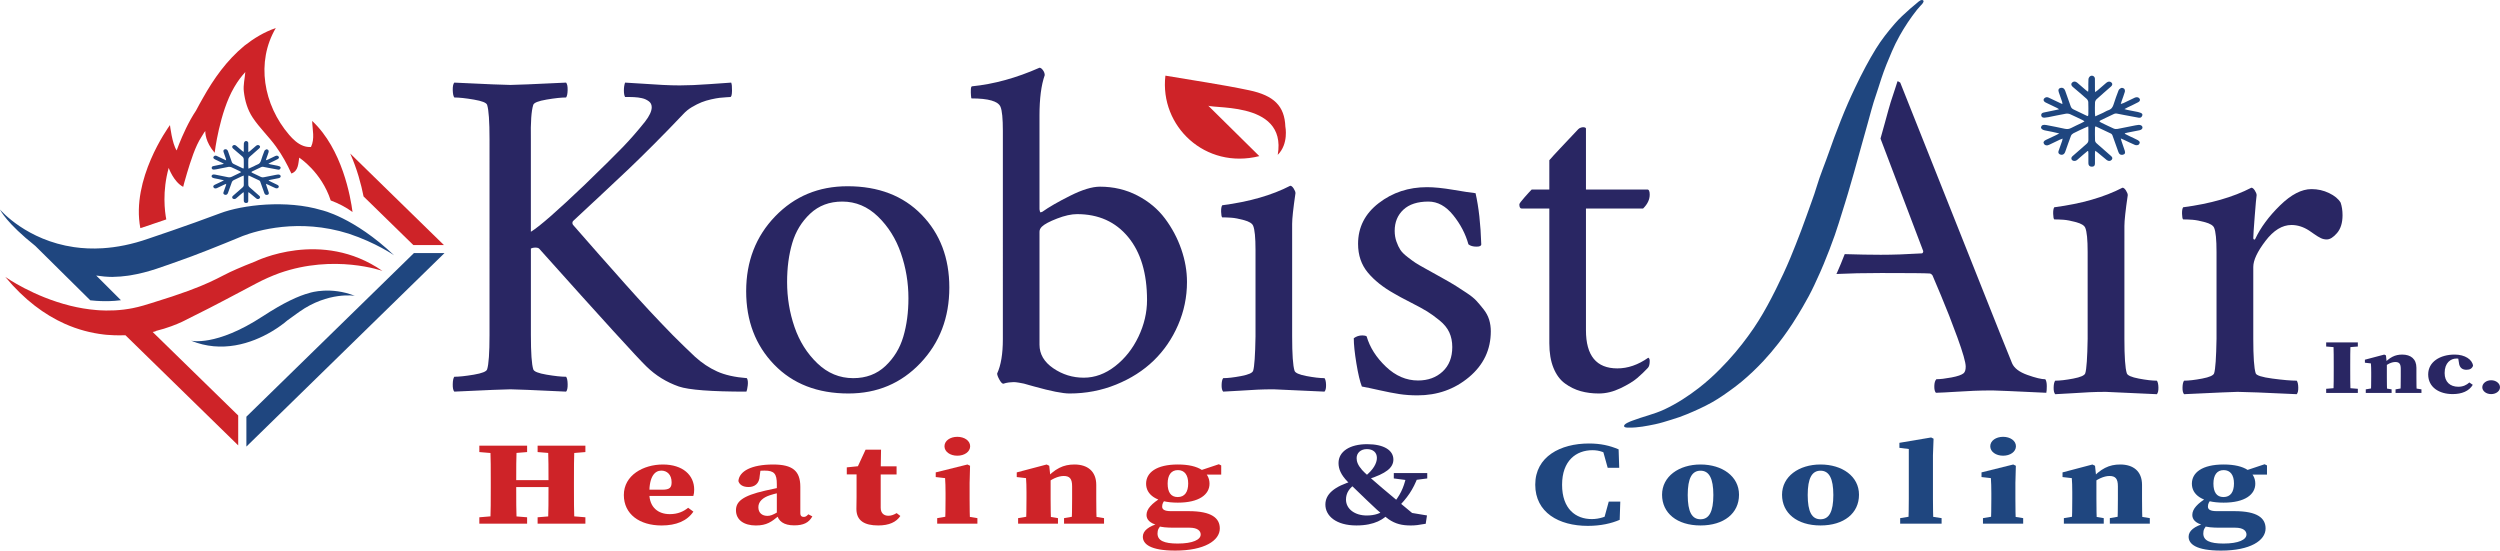 <!-- Generator: Adobe Illustrator 24.1.2, SVG Export Plug-In  -->
<svg version="1.1" xmlns="http://www.w3.org/2000/svg" xmlns:xlink="http://www.w3.org/1999/xlink" x="0px" y="0px"
	 width="305.487px" height="67.28px" viewBox="0 0 305.487 67.28"
	 style="overflow:visible;enable-background:new 0 0 305.487 67.28;" xml:space="preserve">
<style type="text/css">
	.st0{fill:#CE2328;}
	.st1{fill:#292663;}
	.st2{fill:#1F467F;}
</style>
<defs>
</defs>
<g>
	<path class="st0" d="M58.572,55.24v-0.779h5.838v0.779l-2.701,0.218h-0.544L58.572,55.24z M61.709,62.992l2.701,0.217v0.779h-5.838
		V63.21l2.594-0.217H61.709z M59.97,58.956c0-1.493,0-3.002-0.056-4.495h3.22c-0.056,1.465-0.056,2.973-0.056,4.495v0.446
		c0,1.585,0,3.093,0.056,4.586h-3.22c0.056-1.465,0.056-2.973,0.056-4.495V58.956z M61.524,58.671h7.055v0.845h-7.055V58.671z
		 M65.693,55.24v-0.779h5.839v0.779l-2.661,0.218h-0.517L65.693,55.24z M68.871,62.992l2.661,0.217v0.779h-5.839V63.21l2.661-0.217
		H68.871z M67.025,58.956c0-1.493,0-3.002-0.056-4.495h3.22c-0.056,1.465-0.056,2.973-0.056,4.495v0.537
		c0,1.494,0,3.002,0.056,4.495h-3.22c0.056-1.465,0.056-2.973,0.056-4.586V58.956z"/>
	<path class="st0" d="M84.826,59.822c0,0.313-0.029,0.54-0.103,0.781h-7.246v-0.766h3.471c0.889,0,1.119-0.26,1.119-0.907
		c0-0.952-0.582-1.423-1.254-1.423c-0.771,0-1.473,0.657-1.473,2.752c0,1.769,1.118,2.566,2.502,2.566
		c0.998,0,1.685-0.326,2.245-0.778l0.639,0.47c-0.76,1.134-2.092,1.693-3.884,1.693c-2.694,0-4.612-1.381-4.612-3.721
		c0-2.417,2.38-3.729,4.769-3.729C83.442,56.759,84.826,58.067,84.826,59.822"/>
	<path class="st0" d="M93.517,59.949c0.765-0.176,2.078-0.447,2.95-0.609v0.606c-0.873,0.172-1.872,0.385-2.415,0.58
		c-0.837,0.278-1.384,0.766-1.384,1.448c0,0.727,0.488,1.063,1.113,1.063c0.354,0,0.644-0.115,1.236-0.454l0.744-0.437l0.192,0.21
		l-0.777,0.661c-0.897,0.745-1.473,1.193-2.817,1.193c-1.431,0-2.427-0.661-2.427-1.854C89.934,61.322,90.663,60.596,93.517,59.949
		 M94.925,62.801V59.17c0-1.285-0.318-1.664-1.5-1.664c-0.452,0-0.927,0.043-1.733,0.208l1.275-0.564l-0.134,1.007
		c-0.046,0.965-0.645,1.354-1.358,1.354c-0.66,0-1.103-0.249-1.247-0.727c0.097-1.207,1.588-2.024,4.254-2.024
		c2.374,0,3.314,0.786,3.314,2.728v3.252c0,0.286,0.152,0.424,0.417,0.424c0.194,0,0.345-0.078,0.562-0.319l0.491,0.256
		c-0.445,0.792-1.105,1.095-2.229,1.095C95.779,64.196,95.086,63.679,94.925,62.801"/>
	<path class="st0" d="M108.56,63.023c0.341,0,0.644-0.11,1.005-0.323l0.453,0.35c-0.49,0.736-1.355,1.158-2.708,1.158
		c-1.678,0-2.661-0.585-2.661-2.015c0-0.505,0.019-0.894,0.019-1.459v-2.761h-1.195V57.11l2.189-0.222l-1.061,0.583l1.17-2.527
		h1.888l-0.042,2.611v4.478C107.616,62.714,108.011,63.023,108.56,63.023 M109.557,57.974h-3.402v-0.994h3.402V57.974z"/>
	<path class="st0" d="M115.485,63.988c0.037-0.653,0.056-2.146,0.056-3.045v-0.692c0-0.798-0.019-1.247-0.056-1.827l-1.144-0.131
		v-0.57l3.878-0.964l0.318,0.156l-0.056,2.104v1.925c0,0.899,0.019,2.393,0.056,3.045H115.485z M119.433,63.314v0.675h-4.913v-0.675
		l1.716-0.291h1.398L119.433,63.314z M115.41,54.531c0-0.677,0.698-1.154,1.569-1.154s1.569,0.478,1.569,1.154
		c0,0.673-0.698,1.154-1.569,1.154S115.41,55.204,115.41,54.531"/>
	<path class="st0" d="M125.375,63.988c0.037-0.652,0.056-2.146,0.056-3.045v-0.838c0-0.797-0.019-1.1-0.056-1.68l-1.134-0.131v-0.57
		l3.654-0.964l0.317,0.156l0.169,1.609v2.42c0,0.899,0.019,2.393,0.056,3.045H125.375z M129.279,63.314v0.675h-4.872v-0.675
		l1.716-0.29h1.412L129.279,63.314z M133.957,59.254v1.69c0,0.928,0.019,2.393,0.056,3.045h-3.062
		c0.037-0.652,0.056-2.117,0.056-3.045v-1.521c0-0.93-0.297-1.26-1.034-1.26c-0.659,0-1.551,0.384-2.286,1.063h-0.629V58.29h1.252
		l-0.703,0.407c1.298-1.468,2.351-1.938,3.68-1.938C132.89,56.759,133.957,57.58,133.957,59.254 M133.096,63.023l1.811,0.29v0.675
		h-4.886v-0.675l1.676-0.29H133.096z"/>
	<path class="st0" d="M146.719,65.313c0-0.423-0.359-0.832-1.363-0.832h-1.944c-0.809,0-1.504-0.056-1.981-0.222v-0.095
		c-0.944-0.233-1.332-0.694-1.332-1.24c0-0.759,0.68-1.425,1.832-2.134l0.488,0.238c-0.275,0.286-0.409,0.521-0.409,0.883
		c0,0.339,0.284,0.548,1.074,0.548h2.163c2.823,0,3.807,0.86,3.807,2.118c0,1.477-1.879,2.703-5.439,2.703
		c-3.067,0-3.966-0.809-3.966-1.696c0-0.71,0.667-1.278,2.07-1.661l0.267,0.129c-0.394,0.44-0.543,0.676-0.543,1.137
		c0,0.863,0.784,1.23,2.468,1.23C145.773,66.418,146.719,65.94,146.719,65.313 M143.927,56.759c2.637,0,3.87,0.971,3.87,2.347
		c0,1.307-1.244,2.315-3.875,2.315c-2.641,0-3.875-0.982-3.875-2.315C140.047,57.757,141.291,56.759,143.927,56.759 M142.68,59.089
		c0,1.027,0.373,1.648,1.227,1.648c0.869,0,1.284-0.632,1.284-1.664c0-1.019-0.439-1.629-1.259-1.629
		C143.108,57.444,142.68,58.062,142.68,59.089 M148.935,56.728l0.291,0.145v1.119h-2.654v-0.475L148.935,56.728z"/>
	<path class="st1" d="M164.473,61.042c0,1.173,1.107,1.949,2.533,1.949c0.967,0,1.724-0.261,2.243-0.718l0.515,0.404
		c-0.617,0.74-1.758,1.531-4.018,1.531c-2.488,0-3.791-1.174-3.791-2.549c0-1.233,0.988-2.214,3.514-2.933l0.29,0.337
		C164.845,59.61,164.473,60.286,164.473,61.042 M164.678,58.864c-0.832-0.848-1.117-1.566-1.117-2.282
		c0-1.418,1.384-2.306,3.493-2.306c2.055,0,3.21,0.748,3.21,1.877c0,1.021-0.928,1.712-3.016,2.388l-0.47-0.312
		c1.039-0.824,1.472-1.621,1.472-2.277c0-0.657-0.462-1.074-1.228-1.074c-0.744,0-1.249,0.465-1.249,1.101
		c0,0.418,0.148,0.857,0.66,1.444c0.388,0.424,0.837,0.815,2.465,2.209c1.703,1.456,2.507,2.081,4.103,3.422l-1.353-0.522
		l2.722,0.452l-0.154,1.017c-0.858,0.154-1.268,0.208-1.816,0.208c-1.083,0-1.871-0.185-2.717-0.761
		c-1.048-0.745-1.902-1.609-2.651-2.314C165.758,59.902,165.16,59.312,164.678,58.864 M171.83,58.249h1.439
		c-0.61,1.609-1.291,2.581-2.562,3.862l-0.632-0.363C171.08,60.554,171.503,59.685,171.83,58.249 M172.154,58.701l-1.839-0.238
		V57.81h4.087v0.653l-1.851,0.238H172.154z"/>
	<path class="st2" d="M197.199,62.605v0.746l-1.241,0.214l0.623-2.272h1.41l-0.074,2.228c-0.993,0.43-2.297,0.738-3.886,0.738
		c-3.567,0-6.432-1.646-6.432-5.033c0-3.434,3.083-5.033,6.56-5.033c1.401,0,2.528,0.246,3.627,0.717l0.074,2.249h-1.41
		l-0.637-2.293l1.242,0.224v0.801c-0.882-0.622-1.625-0.879-2.46-0.879c-1.979,0-3.716,1.261-3.716,4.225
		c0,2.953,1.668,4.193,3.627,4.193C195.426,63.429,196.331,63.13,197.199,62.605"/>
	<path class="st2" d="M203.095,60.455c0-2.23,2.052-3.696,4.702-3.696c2.64,0,4.702,1.436,4.702,3.696
		c0,2.261-1.835,3.753-4.702,3.753C204.906,64.208,203.095,62.684,203.095,60.455 M209.363,60.487c0-2.058-0.53-2.97-1.566-2.97
		c-1.047,0-1.566,0.912-1.566,2.97c0,2.069,0.52,2.965,1.566,2.965C208.833,63.451,209.363,62.555,209.363,60.487"/>
	<path class="st2" d="M217.756,60.455c0-2.23,2.052-3.696,4.702-3.696c2.64,0,4.702,1.436,4.702,3.696
		c0,2.261-1.835,3.753-4.702,3.753C219.568,64.208,217.756,62.684,217.756,60.455 M224.024,60.487c0-2.058-0.53-2.97-1.566-2.97
		c-1.047,0-1.566,0.912-1.566,2.97c0,2.069,0.52,2.965,1.566,2.965C223.494,63.451,224.024,62.555,224.024,60.487"/>
	<path class="st2" d="M235.972,53.457l0.299,0.148l-0.074,2.028v5.311c0,1.016,0.018,2.03,0.055,3.045h-3.061
		c0.037-1.015,0.055-2.03,0.055-3.045v-6.077l-1.149-0.145v-0.612L235.972,53.457z M237.253,63.314v0.675h-5.062v-0.675l1.771-0.29
		h1.399L237.253,63.314z"/>
	<path class="st2" d="M243.275,63.988c0.037-0.653,0.056-2.146,0.056-3.045v-0.692c0-0.798-0.019-1.247-0.056-1.827l-1.144-0.131
		v-0.57l3.878-0.964l0.318,0.156l-0.056,2.104v1.925c0,0.899,0.019,2.393,0.056,3.045H243.275z M247.221,63.314v0.675h-4.913v-0.675
		l1.716-0.291h1.399L247.221,63.314z M243.199,54.531c0-0.677,0.697-1.154,1.569-1.154c0.872,0,1.569,0.478,1.569,1.154
		c0,0.673-0.697,1.154-1.569,1.154C243.896,55.686,243.199,55.204,243.199,54.531"/>
	<path class="st2" d="M253.164,63.988c0.037-0.652,0.056-2.146,0.056-3.045v-0.838c0-0.797-0.019-1.1-0.056-1.68l-1.134-0.131v-0.57
		l3.654-0.964l0.318,0.156l0.169,1.609v2.42c0,0.899,0.019,2.393,0.056,3.045H253.164z M257.068,63.314v0.675h-4.873v-0.675
		l1.716-0.29h1.412L257.068,63.314z M261.745,59.254v1.69c0,0.928,0.019,2.393,0.056,3.045h-3.061
		c0.037-0.652,0.056-2.117,0.056-3.045v-1.521c0-0.93-0.298-1.26-1.034-1.26c-0.659,0-1.551,0.384-2.286,1.063h-0.629V58.29h1.252
		l-0.703,0.407c1.298-1.468,2.351-1.938,3.679-1.938C260.679,56.759,261.745,57.58,261.745,59.254 M260.885,63.023l1.811,0.29v0.675
		h-4.886v-0.675l1.676-0.29H260.885z"/>
	<path class="st2" d="M274.507,65.313c0-0.423-0.358-0.832-1.362-0.832h-1.944c-0.809,0-1.504-0.056-1.981-0.222v-0.095
		c-0.944-0.233-1.332-0.694-1.332-1.24c0-0.759,0.679-1.425,1.832-2.134l0.487,0.238c-0.275,0.286-0.409,0.521-0.409,0.883
		c0,0.339,0.284,0.548,1.074,0.548h2.164c2.822,0,3.807,0.86,3.807,2.118c0,1.477-1.879,2.703-5.439,2.703
		c-3.066,0-3.966-0.809-3.966-1.696c0-0.71,0.667-1.278,2.07-1.661l0.266,0.129c-0.393,0.44-0.542,0.676-0.542,1.137
		c0,0.863,0.784,1.23,2.468,1.23C273.562,66.418,274.507,65.94,274.507,65.313 M271.716,56.759c2.637,0,3.87,0.971,3.87,2.347
		c0,1.307-1.243,2.315-3.875,2.315c-2.641,0-3.875-0.982-3.875-2.315C267.836,57.757,269.08,56.759,271.716,56.759 M270.469,59.089
		c0,1.027,0.373,1.648,1.227,1.648c0.87,0,1.284-0.632,1.284-1.664c0-1.019-0.439-1.629-1.259-1.629
		C270.897,57.444,270.469,58.062,270.469,59.089 M276.724,56.728l0.291,0.145v1.119h-2.655v-0.475L276.724,56.728z"/>
	<path class="st0" d="M157.067,15.483l-0.003-0.003c-0.09-2.526-1.396-3.809-4.405-4.446c-3.391-0.718-6.834-1.203-10.252-1.791
		c-0.726,6.189,4.878,11.491,11.476,9.834l-6.378-6.298c-0.27,0.717,9.83-0.783,8.627,6.145
		C157.486,17.578,157.067,15.483,157.067,15.483"/>
	<path class="st1" d="M62.371,10.379c0.562,0,2.829-0.094,6.802-0.285c0.135,0.152,0.198,0.455,0.189,0.91
		c-0.01,0.454-0.072,0.757-0.189,0.908c-0.581,0-1.376,0.085-2.384,0.257c-1.008,0.17-1.551,0.387-1.628,0.652
		c-0.233,0.72-0.33,2.119-0.291,4.202v11.299c1.008-0.605,3.198-2.516,6.57-5.735c2.248-2.177,3.817-3.729,4.709-4.655
		c0.891-0.928,1.783-1.95,2.675-3.067c0.542-0.701,0.814-1.287,0.814-1.761c0-0.151-0.03-0.288-0.087-0.411
		c-0.059-0.123-0.146-0.227-0.262-0.312c-0.116-0.085-0.242-0.161-0.378-0.227c-0.136-0.066-0.29-0.118-0.465-0.157
		c-0.174-0.037-0.334-0.066-0.48-0.085c-0.145-0.018-0.315-0.032-0.508-0.043c-0.195-0.009-0.344-0.013-0.45-0.013h-0.378h-0.247
		c-0.096-0.171-0.145-0.44-0.145-0.81c0-0.369,0.049-0.686,0.145-0.952c0.446,0.019,1.138,0.062,2.079,0.128
		c0.939,0.067,1.783,0.119,2.529,0.157c0.745,0.038,1.439,0.057,2.078,0.057c1.008,0,2.22-0.052,3.634-0.156
		c1.415-0.104,2.297-0.166,2.646-0.185c0.077,0.172,0.111,0.507,0.101,1.009c-0.009,0.502-0.083,0.752-0.217,0.752l-0.465,0.028
		c-0.31,0.019-0.591,0.043-0.843,0.071c-0.252,0.029-0.591,0.091-1.018,0.185c-0.426,0.095-0.818,0.213-1.177,0.355
		c-0.359,0.143-0.746,0.337-1.163,0.582c-0.416,0.246-0.78,0.54-1.089,0.88c-1.183,1.249-2.384,2.484-3.605,3.706
		c-1.221,1.22-2.22,2.2-2.995,2.937c-0.774,0.739-1.913,1.809-3.415,3.209c-1.502,1.401-2.65,2.47-3.444,3.208
		c-0.097,0.152-0.097,0.303,0,0.455c0.252,0.284,0.795,0.904,1.628,1.859c0.833,0.956,1.385,1.585,1.657,1.888
		c0.271,0.303,0.781,0.876,1.526,1.718c0.746,0.842,1.274,1.439,1.584,1.789c0.309,0.35,0.794,0.889,1.454,1.618
		c0.659,0.729,1.168,1.283,1.526,1.66c0.358,0.38,0.818,0.866,1.381,1.463c0.561,0.595,1.046,1.097,1.454,1.504
		c0.407,0.407,0.847,0.842,1.322,1.306c0.474,0.465,0.935,0.905,1.381,1.32c0.834,0.758,1.73,1.353,2.689,1.789
		c0.959,0.436,2.175,0.71,3.648,0.823c0.117,0.209,0.15,0.507,0.102,0.895c-0.049,0.388-0.102,0.639-0.16,0.752
		c-4.283,0-7.035-0.209-8.255-0.625c-1.513-0.529-2.83-1.343-3.954-2.441c-1.066-1.022-5.426-5.811-13.081-14.365
		c-0.078-0.114-0.251-0.172-0.524-0.172c-0.194,0-0.369,0.039-0.523,0.114v10.562c0,2.195,0.097,3.596,0.291,4.202
		c0.077,0.265,0.62,0.482,1.628,0.652c1.008,0.171,1.802,0.255,2.384,0.255c0.116,0.152,0.179,0.455,0.189,0.909
		c0.009,0.454-0.053,0.757-0.189,0.908c-3.973-0.189-6.24-0.283-6.802-0.283c-0.602,0-2.888,0.094-6.861,0.283
		c-0.136-0.151-0.199-0.454-0.189-0.908c0.009-0.454,0.073-0.756,0.189-0.909c0.582,0,1.376-0.085,2.384-0.255
		c1.007-0.17,1.55-0.387,1.628-0.652c0.193-0.606,0.291-2.007,0.291-4.202V17.023c0-2.195-0.097-3.596-0.291-4.202
		c-0.078-0.265-0.621-0.482-1.628-0.652c-1.008-0.172-1.803-0.257-2.384-0.257c-0.116-0.151-0.179-0.454-0.189-0.908
		c-0.01-0.455,0.053-0.757,0.189-0.91C59.482,10.286,61.769,10.379,62.371,10.379"/>
	<path class="st1" d="M103.562,22.758c3.779,0,6.798,1.159,9.055,3.478c2.257,2.318,3.386,5.285,3.386,8.9
		c0,3.672-1.177,6.747-3.531,9.227c-2.355,2.48-5.286,3.719-8.794,3.719c-3.779,0-6.807-1.177-9.084-3.534
		c-2.277-2.357-3.416-5.342-3.416-8.957c0-3.653,1.181-6.705,3.547-9.156C97.089,23.983,100.035,22.758,103.562,22.758
		 M102.923,24.631c-1.57,0-2.877,0.493-3.924,1.477c-1.047,0.984-1.778,2.186-2.194,3.606c-0.418,1.42-0.626,2.999-0.626,4.741
		c0,1.911,0.301,3.743,0.902,5.493c0.6,1.751,1.53,3.233,2.791,4.443c1.259,1.212,2.723,1.817,4.389,1.817
		c1.57,0,2.878-0.491,3.925-1.476c1.046-0.984,1.777-2.182,2.194-3.592c0.417-1.411,0.626-2.976,0.626-4.698
		c0-1.893-0.306-3.723-0.916-5.494c-0.61-1.77-1.546-3.266-2.805-4.486C106.023,25.242,104.57,24.631,102.923,24.631"/>
	<path class="st1" d="M130.685,48.082c-0.834,0-2.268-0.284-4.303-0.852c-0.097-0.018-0.301-0.075-0.611-0.17
		c-0.31-0.094-0.528-0.155-0.654-0.185c-0.127-0.028-0.325-0.066-0.596-0.113c-0.272-0.047-0.49-0.071-0.654-0.071
		c-0.164,0-0.363,0.015-0.595,0.043c-0.233,0.029-0.456,0.082-0.669,0.156c-0.136,0-0.296-0.165-0.48-0.497
		c-0.184-0.33-0.276-0.582-0.276-0.752c0.465-1.003,0.698-2.404,0.698-4.202V16.001c0-1.514-0.097-2.499-0.29-2.953
		c-0.291-0.682-1.473-1.022-3.547-1.022c-0.019,0-0.039-0.119-0.059-0.355c-0.019-0.236-0.024-0.478-0.014-0.724
		c0.009-0.246,0.053-0.379,0.13-0.398c2.675-0.264,5.427-1.022,8.256-2.272c0.136,0,0.276,0.1,0.421,0.299
		c0.145,0.198,0.218,0.402,0.218,0.61c-0.427,1.211-0.639,2.858-0.639,4.939v11.186v0.255c0,0.057,0.015,0.138,0.043,0.242
		c0.03,0.104,0.063,0.151,0.103,0.142c0.038-0.01,0.106-0.034,0.203-0.071c0.794-0.568,1.928-1.221,3.401-1.959
		c1.472-0.738,2.684-1.108,3.634-1.108c1.666,0,3.192,0.361,4.578,1.08c1.385,0.719,2.509,1.657,3.372,2.811
		c0.863,1.154,1.527,2.404,1.992,3.747c0.465,1.344,0.698,2.678,0.698,4.003c0,1.836-0.363,3.591-1.09,5.267
		c-0.727,1.675-1.72,3.122-2.98,4.344c-1.26,1.22-2.786,2.195-4.579,2.924C134.604,47.717,132.7,48.082,130.685,48.082
		 M131.615,26.165c-0.698,0-1.511,0.18-2.442,0.54c-0.93,0.359-1.551,0.691-1.86,0.993c-0.195,0.189-0.291,0.397-0.291,0.624v13.799
		c0,1.154,0.562,2.114,1.686,2.881c1.124,0.766,2.365,1.15,3.721,1.15c1.356,0,2.635-0.469,3.837-1.406
		c1.201-0.937,2.151-2.138,2.849-3.605c0.698-1.466,1.047-2.958,1.047-4.471c0-3.275-0.77-5.844-2.311-7.708
		C136.31,27.098,134.232,26.165,131.615,26.165"/>
	<path class="st1" d="M157.894,29.23v11.868c0,2.196,0.097,3.596,0.291,4.202c0.077,0.265,0.567,0.482,1.468,0.653
		c0.902,0.17,1.632,0.255,2.195,0.255c0.115,0.152,0.179,0.426,0.189,0.824c0.01,0.397-0.053,0.672-0.189,0.823
		c-3.973-0.189-6.047-0.283-6.221-0.283c-0.679,0-1.333,0.013-1.962,0.042c-0.63,0.028-1.352,0.071-2.166,0.128
		c-0.814,0.056-1.492,0.094-2.035,0.113c-0.136-0.151-0.199-0.425-0.189-0.823c0.009-0.398,0.073-0.672,0.189-0.824
		c0.562,0,1.294-0.085,2.195-0.255c0.901-0.171,1.389-0.387,1.468-0.653c0.154-0.473,0.251-1.874,0.29-4.202V30.537
		c0-1.514-0.097-2.499-0.29-2.953c-0.117-0.284-0.486-0.512-1.105-0.682c-0.621-0.17-1.139-0.27-1.556-0.298
		c-0.416-0.029-0.79-0.042-1.119-0.042c-0.078-0.076-0.121-0.303-0.132-0.682c-0.009-0.379,0.034-0.643,0.132-0.795
		c3.314-0.435,6.085-1.23,8.314-2.385c0.136,0,0.276,0.113,0.421,0.34c0.146,0.227,0.218,0.417,0.218,0.567
		c-0.272,1.855-0.407,3.105-0.407,3.748V29.23z"/>
	<path class="st1" d="M174.376,22.871c0.872,0,1.948,0.11,3.227,0.327c1.279,0.218,2.18,0.355,2.703,0.411
		c0.388,1.704,0.62,3.787,0.697,6.246c0,0.19-0.193,0.284-0.581,0.284c-0.427,0-0.756-0.094-0.989-0.284
		c-0.348-1.267-0.969-2.455-1.86-3.562c-0.891-1.107-1.899-1.662-3.023-1.662c-1.337,0-2.359,0.332-3.066,0.994
		c-0.708,0.663-1.061,1.524-1.061,2.584c0,0.472,0.073,0.912,0.218,1.32c0.145,0.408,0.305,0.743,0.48,1.008
		c0.174,0.265,0.469,0.559,0.887,0.88c0.416,0.322,0.741,0.559,0.974,0.71c0.232,0.152,0.649,0.393,1.25,0.724
		c0.6,0.331,1.017,0.563,1.25,0.695c0.174,0.095,0.562,0.312,1.163,0.652c0.601,0.341,1.041,0.602,1.323,0.782
		c0.281,0.18,0.688,0.444,1.221,0.795c0.533,0.351,0.935,0.672,1.206,0.965c0.271,0.294,0.567,0.644,0.887,1.05
		c0.32,0.407,0.547,0.833,0.683,1.278c0.135,0.445,0.203,0.913,0.203,1.406c0,2.252-0.886,4.121-2.66,5.607
		c-1.773,1.487-3.871,2.229-6.294,2.229c-0.794,0-1.536-0.053-2.223-0.157c-0.688-0.104-1.493-0.26-2.413-0.468
		c-0.921-0.208-1.643-0.36-2.166-0.455c-0.233-0.586-0.456-1.528-0.669-2.824c-0.214-1.297-0.319-2.323-0.319-3.08
		c0.309-0.227,0.658-0.341,1.046-0.341c0.233,0,0.407,0.038,0.524,0.114c0.387,1.343,1.172,2.578,2.354,3.705
		c1.182,1.126,2.49,1.689,3.925,1.689c1.221,0,2.224-0.364,3.009-1.093c0.785-0.729,1.177-1.727,1.177-2.996
		c0-0.662-0.121-1.259-0.363-1.788c-0.242-0.53-0.644-1.022-1.206-1.477c-0.563-0.454-1.066-0.819-1.512-1.092
		c-0.446-0.275-1.124-0.644-2.034-1.108c-0.911-0.465-1.57-0.819-1.977-1.065c-1.357-0.757-2.432-1.614-3.227-2.569
		c-0.795-0.956-1.192-2.125-1.192-3.506c0-2.025,0.843-3.687,2.529-4.983C170.161,23.519,172.128,22.871,174.376,22.871"/>
	<path class="st1" d="M193.795,23.156h7.5c0.194,0,0.291,0.208,0.291,0.625c0,0.605-0.271,1.173-0.814,1.703h-6.976V40.36
		c0,3.104,1.279,4.656,3.837,4.656c1.279,0,2.539-0.434,3.779-1.306c0.116,0.056,0.174,0.19,0.174,0.398
		c0,0.416-0.077,0.7-0.232,0.852c-0.388,0.416-0.819,0.827-1.293,1.235c-0.475,0.407-1.159,0.823-2.05,1.248
		c-0.892,0.427-1.773,0.639-2.645,0.639c-0.795,0-1.532-0.095-2.21-0.284c-0.679-0.188-1.318-0.5-1.918-0.936
		c-0.602-0.435-1.071-1.069-1.41-1.902c-0.34-0.833-0.509-1.836-0.509-3.011V25.483h-3.372c-0.194,0-0.291-0.17-0.291-0.51
		c0-0.095,0.213-0.384,0.64-0.866c0.426-0.483,0.716-0.8,0.872-0.951h2.151v-3.578c0.31-0.36,0.756-0.846,1.337-1.462
		c0.582-0.614,1.086-1.149,1.512-1.603c0.425-0.454,0.659-0.701,0.698-0.739c0.097-0.094,0.218-0.16,0.363-0.198
		c0.145-0.038,0.276-0.043,0.392-0.015c0.116,0.028,0.175,0.081,0.175,0.156V23.156z"/>
	<path class="st1" d="M259.591,29.487v11.905c0,2.203,0.097,3.608,0.292,4.215c0.077,0.267,0.568,0.484,1.473,0.655
		c0.904,0.171,1.638,0.256,2.202,0.256c0.117,0.152,0.18,0.427,0.19,0.826c0.009,0.398-0.054,0.673-0.19,0.826
		c-3.986-0.189-6.066-0.285-6.241-0.285c-0.681,0-1.337,0.014-1.968,0.043c-0.632,0.028-1.356,0.071-2.173,0.128
		c-0.816,0.057-1.497,0.095-2.042,0.114c-0.136-0.152-0.199-0.428-0.189-0.826c0.009-0.399,0.072-0.674,0.189-0.826
		c0.564,0,1.299-0.085,2.202-0.256c0.904-0.171,1.395-0.389,1.473-0.655c0.155-0.475,0.252-1.879,0.291-4.215V30.797
		c0-1.518-0.097-2.506-0.291-2.962c-0.117-0.285-0.486-0.513-1.108-0.684c-0.622-0.171-1.142-0.27-1.56-0.299
		c-0.418-0.028-0.792-0.042-1.123-0.042c-0.078-0.076-0.121-0.304-0.131-0.684c-0.01-0.38,0.034-0.645,0.131-0.798
		c3.325-0.436,6.104-1.234,8.341-2.392c0.136,0,0.277,0.114,0.423,0.341c0.146,0.228,0.219,0.418,0.219,0.57
		c-0.273,1.861-0.409,3.115-0.409,3.759V29.487z"/>
	<path class="st1" d="M282.455,23.107c0.758,0,1.473,0.161,2.144,0.484c0.671,0.323,1.142,0.712,1.414,1.167
		c0.155,0.456,0.233,0.969,0.233,1.538c0,0.931-0.224,1.657-0.671,2.179c-0.448,0.523-0.865,0.784-1.254,0.784
		c-0.253,0-0.491-0.052-0.714-0.157c-0.224-0.104-0.506-0.275-0.846-0.513c-0.341-0.237-0.54-0.375-0.598-0.413
		c-0.7-0.456-1.42-0.683-2.158-0.683c-1.128,0-2.187,0.651-3.179,1.951c-0.991,1.301-1.487,2.36-1.487,3.176v8.772
		c0,2.203,0.097,3.608,0.292,4.215c0.077,0.267,0.763,0.484,2.056,0.655c1.293,0.171,2.278,0.256,2.96,0.256
		c0.117,0.152,0.18,0.427,0.189,0.826c0.009,0.398-0.054,0.673-0.189,0.825c-3.986-0.189-6.397-0.285-7.232-0.285
		c-0.369,0-2.547,0.096-6.533,0.285c-0.136-0.152-0.199-0.427-0.189-0.825c0.009-0.399,0.072-0.674,0.189-0.826
		c0.564,0,1.298-0.085,2.202-0.256c0.904-0.171,1.395-0.389,1.472-0.655c0.155-0.475,0.252-1.879,0.292-4.215V30.797
		c0-1.518-0.098-2.506-0.292-2.962c-0.117-0.285-0.486-0.512-1.108-0.683c-0.622-0.171-1.142-0.27-1.56-0.299
		c-0.418-0.029-0.792-0.043-1.123-0.043c-0.078-0.076-0.121-0.304-0.131-0.683c-0.01-0.38,0.034-0.645,0.131-0.798
		c3.325-0.436,6.105-1.234,8.341-2.392c0.136,0,0.277,0.114,0.423,0.341c0.146,0.228,0.219,0.419,0.219,0.57
		c-0.04,0.228-0.117,1.087-0.233,2.577c-0.117,1.491-0.175,2.378-0.175,2.663c0,0.076,0.019,0.128,0.059,0.157
		c0.039,0.028,0.073,0.038,0.102,0.028c0.029-0.009,0.054-0.032,0.073-0.071c0.661-1.404,1.672-2.772,3.033-4.101
		C279.966,23.772,281.249,23.107,282.455,23.107"/>
	<path class="st2" d="M204.245,51.282c-0.661,0.201-1.319,0.42-1.998,0.559c-1.04,0.214-2.085,0.424-3.153,0.412
		c-0.138-0.002-0.53,0.024-0.619-0.124c-0.181-0.305,0.78-0.644,0.955-0.712c1.315-0.509,2.689-0.794,3.971-1.396
		c1.503-0.705,2.914-1.625,4.217-2.638c0.462-0.359,0.91-0.735,1.344-1.126c0.411-0.369,0.809-0.751,1.198-1.142
		c0.662-0.664,1.297-1.354,1.901-2.069c0.28-0.331,0.553-0.668,0.819-1.01c0.493-0.632,0.966-1.278,1.416-1.94
		c0.798-1.175,1.501-2.409,2.156-3.665c0.192-0.369,0.381-0.74,0.566-1.112c0.626-1.257,1.223-2.529,1.761-3.824
		c0.214-0.517,0.423-1.036,0.629-1.556c0.234-0.591,0.464-1.183,0.689-1.777c0.461-1.214,0.883-2.445,1.327-3.665
		c0.195-0.534,0.381-1.072,0.542-1.618c0.443-1.501,1.068-2.947,1.576-4.427c0.186-0.54,0.376-1.078,0.578-1.612
		c0.541-1.43,1.091-2.858,1.706-4.26c0.284-0.647,0.583-1.289,0.887-1.927c0.404-0.849,0.821-1.693,1.268-2.521
		c0.401-0.744,0.816-1.48,1.261-2.199c0.659-1.065,1.439-2.054,2.261-3.003c0.292-0.337,0.599-0.662,0.925-0.969
		c0.655-0.616,1.331-1.213,2.032-1.778c0.115-0.093,0.281-0.206,0.44-0.178c0.113,0.019,0.174,0.096,0.142,0.205
		c-0.061,0.208-0.249,0.361-0.388,0.52c-0.135,0.156-0.28,0.307-0.408,0.468c-0.792,0.998-1.496,2.061-2.118,3.168
		c-0.181,0.322-0.353,0.648-0.515,0.98c-0.148,0.304-0.289,0.612-0.424,0.923c-0.477,1.096-0.926,2.196-1.298,3.33
		c-0.125,0.382-0.247,0.766-0.37,1.148c-0.187,0.577-0.39,1.149-0.568,1.729c-0.096,0.314-0.189,0.629-0.276,0.946
		c-0.157,0.566-0.31,1.133-0.467,1.7c-0.099,0.359-0.199,0.718-0.3,1.076c-0.102,0.365-0.205,0.73-0.307,1.095
		c-0.127,0.454-0.253,0.908-0.379,1.362c-0.22,0.806-0.447,1.61-0.67,2.416c-0.237,0.856-0.485,1.708-0.741,2.559
		c-0.113,0.374-0.227,0.748-0.341,1.122c-0.257,0.834-0.518,1.666-0.78,2.499c-0.155,0.494-0.314,0.988-0.487,1.476
		c-0.421,1.189-0.871,2.368-1.356,3.533c-0.139,0.335-0.282,0.669-0.429,1.001c-0.235,0.532-0.476,1.062-0.725,1.588
		c-0.217,0.459-0.443,0.913-0.684,1.361c-0.237,0.44-0.482,0.875-0.733,1.307c-0.179,0.307-0.361,0.613-0.546,0.917
		c-0.234,0.385-0.474,0.767-0.72,1.145c-0.359,0.549-0.732,1.088-1.122,1.617c-0.197,0.267-0.398,0.531-0.603,0.792
		c-0.573,0.728-1.168,1.44-1.802,2.119c-0.839,0.898-1.735,1.755-2.683,2.542c-0.271,0.225-0.547,0.443-0.83,0.653
		c-0.897,0.665-1.811,1.325-2.789,1.872c-0.979,0.548-2.021,1.019-3.06,1.447c-0.3,0.123-0.603,0.241-0.909,0.349
		C204.894,51.083,204.571,51.188,204.245,51.282"/>
	<path class="st1" d="M249.928,46.343c-0.478,0-1.209-0.176-2.194-0.529c-0.985-0.352-1.607-0.824-1.865-1.415
		c-0.02-0.057-0.528-1.315-1.522-3.774l-12.147-30.53c-0.04-0.019-0.095-0.052-0.164-0.1c-0.061-0.041-0.116-0.061-0.169-0.067
		c-0.088,0.273-0.176,0.545-0.264,0.818c-0.187,0.577-0.39,1.149-0.568,1.73c-0.096,0.314-0.189,0.629-0.276,0.946
		c-0.157,0.566-0.31,1.133-0.467,1.7c-0.099,0.359-0.199,0.718-0.3,1.076c-0.068,0.245-0.137,0.489-0.205,0.734l5.219,13.745v0.057
		c0,0.038-0.02,0.095-0.06,0.171c-0.04,0.038-0.08,0.057-0.119,0.057c-1.85,0.114-3.522,0.171-5.014,0.171
		c-1.285,0-2.758-0.028-4.399-0.08c-0.158,0.403-0.315,0.806-0.482,1.206c-0.14,0.335-0.282,0.669-0.429,1.001
		c-0.033,0.074-0.068,0.147-0.101,0.22c1.581-0.078,3.401-0.118,5.469-0.118c3.422,0,5.392,0.019,5.91,0.057
		c0.119,0,0.239,0.076,0.358,0.229l1.015,2.401c0.676,1.601,1.353,3.33,2.03,5.188c0.676,1.858,1.015,3.045,1.015,3.559
		c0,0.381-0.08,0.648-0.239,0.8c-0.239,0.21-0.742,0.386-1.507,0.529c-0.766,0.143-1.378,0.214-1.836,0.214
		c-0.159,0.153-0.244,0.429-0.254,0.829c-0.01,0.4,0.055,0.676,0.194,0.829c0.637-0.019,1.393-0.057,2.268-0.114
		c0.875-0.057,1.666-0.1,2.373-0.129c0.706-0.029,1.467-0.043,2.283-0.043c0.398,0,2.586,0.096,6.566,0.286
		c0.04-0.153,0.06-0.424,0.06-0.815C250.107,46.796,250.047,46.514,249.928,46.343z"/>
	<path class="st2" d="M256.024,15.448c-0.013,0.087-0.029,0.156-0.03,0.226c-0.002,0.493-0.013,0.986,0.008,1.478
		c0.005,0.118,0.077,0.259,0.174,0.346c0.575,0.521,1.165,1.03,1.754,1.541c0.163,0.14,0.259,0.284,0.121,0.471
		c-0.138,0.186-0.403,0.217-0.614,0.05c-0.392-0.31-0.767-0.634-1.15-0.951c-0.066-0.055-0.141-0.103-0.261-0.192
		c-0.016,0.129-0.031,0.205-0.032,0.281c-0.002,0.426,0.001,0.853-0.002,1.279c-0.001,0.268-0.115,0.387-0.37,0.393
		c-0.265,0.005-0.429-0.145-0.432-0.407c-0.004-0.419-0.001-0.838-0.003-1.257c-0.001-0.077-0.013-0.153-0.02-0.23
		c-0.022-0.009-0.045-0.02-0.068-0.029c-0.19,0.159-0.381,0.315-0.567,0.475c-0.246,0.212-0.485,0.429-0.737,0.637
		c-0.168,0.138-0.428,0.141-0.577,0.023c-0.145-0.117-0.154-0.332,0.009-0.478c0.568-0.507,1.14-1.01,1.721-1.507
		c0.167-0.142,0.249-0.289,0.244-0.488c-0.011-0.463-0.003-0.926-0.005-1.389c-0.001-0.078-0.009-0.157-0.017-0.278
		c-0.177,0.075-0.317,0.13-0.451,0.193c-0.457,0.213-0.919,0.421-1.362,0.65c-0.13,0.068-0.252,0.192-0.298,0.311
		c-0.241,0.63-0.457,1.267-0.682,1.901c-0.023,0.064-0.047,0.127-0.08,0.187c-0.107,0.196-0.303,0.274-0.515,0.209
		c-0.214-0.066-0.313-0.226-0.243-0.429c0.143-0.417,0.296-0.832,0.442-1.248c0.026-0.073,0.033-0.151,0.061-0.281
		c-0.159,0.061-0.262,0.093-0.357,0.138c-0.431,0.204-0.861,0.413-1.292,0.619c-0.268,0.128-0.493,0.092-0.621-0.096
		c-0.128-0.186-0.055-0.366,0.213-0.495c0.408-0.196,0.819-0.385,1.228-0.579c0.121-0.057,0.236-0.122,0.419-0.216
		c-0.327-0.075-0.585-0.137-0.845-0.192c-0.311-0.065-0.624-0.121-0.935-0.185c-0.31-0.063-0.491-0.237-0.442-0.416
		c0.058-0.219,0.256-0.306,0.618-0.238c0.763,0.145,1.525,0.295,2.281,0.461c0.291,0.063,0.528,0.034,0.78-0.099
		c0.412-0.216,0.844-0.407,1.267-0.611c0.112-0.054,0.219-0.117,0.359-0.192c-0.078-0.057-0.122-0.102-0.178-0.129
		c-0.521-0.253-1.038-0.514-1.572-0.748c-0.149-0.066-0.362-0.094-0.526-0.065c-0.72,0.127-1.434,0.283-2.151,0.426
		c-0.146,0.029-0.297,0.048-0.446,0.059c-0.229,0.017-0.386-0.068-0.414-0.262c-0.027-0.182,0.063-0.317,0.292-0.364
		c0.517-0.108,1.035-0.214,1.551-0.321c0.092-0.02,0.183-0.044,0.341-0.083c-0.115-0.071-0.175-0.117-0.244-0.15
		c-0.461-0.223-0.923-0.441-1.383-0.664c-0.311-0.151-0.359-0.405-0.114-0.577c0.149-0.105,0.303-0.103,0.468-0.025
		c0.462,0.22,0.926,0.438,1.389,0.656c0.074,0.036,0.149,0.068,0.288,0.132c-0.018-0.133-0.015-0.215-0.04-0.291
		c-0.132-0.389-0.269-0.777-0.406-1.165c-0.1-0.283-0.025-0.461,0.227-0.527c0.237-0.062,0.448,0.057,0.551,0.337
		c0.231,0.634,0.461,1.267,0.675,1.904c0.062,0.183,0.165,0.309,0.37,0.404c0.536,0.246,1.063,0.508,1.593,0.763
		c0.037,0.017,0.08,0.024,0.159,0.047c0.016-0.082,0.039-0.149,0.039-0.217c0.003-0.5,0.016-1-0.008-1.5
		c-0.006-0.138-0.094-0.302-0.209-0.404c-0.535-0.482-1.093-0.946-1.643-1.416c-0.031-0.027-0.063-0.052-0.091-0.081
		c-0.175-0.176-0.174-0.377,0.002-0.514c0.172-0.134,0.384-0.127,0.59,0.044c0.363,0.302,0.713,0.615,1.07,0.922
		c0.065,0.055,0.139,0.102,0.261,0.19c0.014-0.138,0.028-0.222,0.029-0.305c0.002-0.412-0.017-0.824,0.012-1.234
		c0.009-0.129,0.099-0.295,0.219-0.369c0.252-0.154,0.566,0.024,0.572,0.314c0.009,0.448,0.002,0.896,0.004,1.345
		c0,0.077,0.011,0.155,0.022,0.293c0.139-0.104,0.231-0.164,0.313-0.234c0.352-0.302,0.698-0.608,1.051-0.907
		c0.209-0.177,0.436-0.193,0.607-0.054c0.175,0.14,0.165,0.335-0.031,0.507c-0.585,0.514-1.179,1.021-1.751,1.544
		c-0.114,0.103-0.196,0.264-0.204,0.402c-0.025,0.441-0.011,0.881-0.008,1.323c0.001,0.108,0.017,0.217,0.03,0.379
		c0.348-0.156,0.654-0.292,0.957-0.434c0.216-0.101,0.414-0.237,0.643-0.313c0.404-0.134,0.547-0.398,0.648-0.719
		c0.182-0.575,0.385-1.147,0.608-1.713c0.047-0.121,0.201-0.245,0.344-0.297c0.086-0.032,0.299,0.042,0.358,0.118
		c0.074,0.097,0.093,0.255,0.06,0.371c-0.108,0.371-0.252,0.735-0.38,1.102c-0.036,0.104-0.065,0.21-0.115,0.374
		c0.156-0.053,0.261-0.078,0.352-0.121c0.448-0.211,0.89-0.43,1.338-0.643c0.235-0.113,0.454-0.082,0.588,0.077
		c0.122,0.145,0.092,0.34-0.133,0.461c-0.423,0.229-0.871,0.428-1.305,0.642c-0.112,0.054-0.22,0.114-0.392,0.205
		c0.152,0.045,0.236,0.077,0.324,0.094c0.441,0.088,0.883,0.171,1.324,0.26c0.111,0.023,0.221,0.057,0.324,0.098
		c0.182,0.071,0.278,0.186,0.204,0.358c-0.071,0.165-0.186,0.291-0.433,0.245c-0.598-0.11-1.197-0.222-1.795-0.335
		c-0.303-0.057-0.602-0.129-0.907-0.178c-0.095-0.015-0.217,0.005-0.302,0.044c-0.537,0.246-1.068,0.5-1.596,0.758
		c-0.248,0.122-0.246,0.18,0.001,0.3c0.513,0.249,1.024,0.503,1.549,0.735c0.127,0.057,0.312,0.073,0.454,0.047
		c0.738-0.135,1.471-0.291,2.206-0.439c0.12-0.024,0.243-0.047,0.367-0.055c0.258-0.015,0.446,0.092,0.484,0.263
		c0.038,0.182-0.105,0.342-0.365,0.393c-0.501,0.101-1.003,0.196-1.504,0.296c-0.092,0.018-0.179,0.048-0.268,0.073
		c-0.007,0.021-0.015,0.043-0.023,0.063c0.19,0.095,0.379,0.192,0.57,0.284c0.338,0.163,0.686,0.313,1.014,0.487
		c0.109,0.058,0.231,0.171,0.242,0.267c0.012,0.103-0.069,0.256-0.171,0.312c-0.1,0.055-0.302,0.057-0.414,0.01
		c-0.45-0.19-0.884-0.408-1.325-0.615c-0.111-0.052-0.227-0.099-0.404-0.176c0.04,0.149,0.059,0.24,0.089,0.328
		c0.134,0.396,0.278,0.791,0.403,1.188c0.086,0.277-0.002,0.426-0.252,0.477c-0.255,0.053-0.433-0.055-0.528-0.324
		c-0.243-0.684-0.483-1.369-0.732-2.051c-0.028-0.078-0.092-0.17-0.172-0.209c-0.599-0.291-1.203-0.57-1.807-0.851
		C256.133,15.461,256.103,15.462,256.024,15.448"/>
	<g>
		<polygon class="st2" points="50.579,30.925 30.107,50.918 30.107,54.571 54.315,30.925 		"/>
		<path class="st0" d="M19.037,40.481c-0.012-0.01-0.022-0.018-0.034-0.028c1.484-0.366,2.604-0.832,3.197-1.11
			c0.004,0,0.006,0,0.008-0.002c0.006-0.002,0.011-0.006,0.014-0.006c0.187-0.087,0.319-0.157,0.392-0.193
			c0.008-0.006,0.019-0.012,0.029-0.016c0.024-0.014,0.036-0.02,0.036-0.02c2.35-1.176,2.574-1.257,8.227-4.257l0.001-0.001
			c0.127-0.068,0.254-0.135,0.387-0.205c0.952-0.506,1.902-0.921,2.83-1.263c6.752-2.379,12.606-0.274,12.606-0.274
			c-7.461-5.185-15.537-1.159-15.537-1.159l0,0c-0.898,0.339-1.662,0.674-2.242,0.92c-2.47,1.042-2.949,1.874-10.412,4.157
			c-0.325,0.101-0.663,0.202-1.014,0.308c-0.441,0.129-0.882,0.236-1.324,0.325c-0.146,0.028-0.295,0.056-0.441,0.079
			c-0.209,0.036-0.419,0.065-0.626,0.091c-0.736,0.091-1.464,0.127-2.182,0.117c-0.248-0.002-0.498-0.012-0.744-0.026
			c-0.14-0.008-0.281-0.018-0.419-0.03c-1.11-0.089-2.181-0.278-3.191-0.526c-4.511-1.116-7.828-3.438-7.952-3.526
			c2.356,2.841,4.83,4.631,7.233,5.712c1.652,0.742,3.27,1.147,4.793,1.326c0,0,0.012,0.002,0.037,0.004
			c0.022,0.004,0.045,0.006,0.069,0.008c0.059,0.006,0.142,0.016,0.248,0.026c0.44,0.038,1.259,0.089,2.301,0.052l13.779,13.459
			v-3.653L18.657,40.569C18.783,40.541,18.909,40.511,19.037,40.481 M22.614,39.143c-0.073,0.037-0.205,0.106-0.393,0.192
			C22.361,39.264,22.491,39.2,22.614,39.143"/>
		<path class="st0" d="M54.247,29.948h-3.736l-6.086-5.944c-0.289-1.463-0.785-3.347-1.63-5.241L54.247,29.948z"/>
		<path class="st2" d="M4.319,30.054l6.711,6.642c0.225,0.024,0.461,0.046,0.705,0.064c0.712,0.049,1.494,0.061,2.301,0
			c0.246-0.018,0.494-0.042,0.742-0.076l-3.023-3.015c0.622,0.098,1.314,0.168,2.032,0.171c-0.001-0.001-0.003-0.003-0.003-0.005
			c0.642-0.009,1.265-0.064,1.866-0.149c0.01-0.001,0.018-0.003,0.026-0.005c0.083-0.015,0.162-0.026,0.239-0.036
			c2.304-0.368,4.25-1.181,5.593-1.634c2.268-0.767,5.867-2.232,7.558-2.931c0.24-0.099,0.441-0.182,0.595-0.246
			c1.698-0.646,6.845-2.211,12.947-0.284c3.332,1.102,5.546,2.644,5.546,2.644c-4.937-4.671-8.851-5.516-8.851-5.516l-0.002,0.001
			c-4.301-1.293-9.684-0.649-12.403,0.382c-3.926,1.485-8.733,3.089-8.733,3.089c-2.04,0.717-3.92,1.077-5.633,1.182
			c-1.251,0.079-2.415,0.02-3.486-0.135C3.272,29.364,0.132,25.758,0,25.604C0.05,25.711,0.814,27.265,4.319,30.054"/>
		<path class="st0" d="M17.149,27.878c0.269-0.081,0.539-0.17,0.808-0.265c0.029-0.01,0.979-0.327,2.362-0.803
			c-0.183-0.951-0.509-3.411,0.296-6.296c0,0,0.602,1.714,1.77,2.319c0,0,0.176-0.734,0.482-1.731
			c0.416-1.362,0.992-3.24,1.758-4.388c0.054-0.088,0.267-0.45,0.326-0.529c0.041-0.06,0.088-0.118,0.137-0.172
			c0,0-0.027,0.347,0.134,0.887c0.142,0.474,0.431,1.097,1.008,1.769c0,0,0.586-4.931,2.375-7.986
			c0.006-0.009,0.01-0.016,0.016-0.026c0.022-0.038,0.044-0.074,0.066-0.112c0.362-0.612,0.786-1.195,1.287-1.74
			c-0.056,0.799-0.277,1.592-0.176,2.395c0.129,1.106,0.443,2.213,1.089,3.181c0.828,1.243,1.958,2.307,2.834,3.523
			c0.754,1.04,1.368,2.156,1.885,3.299c0.874-0.311,0.84-1.255,0.957-1.939c0,0,2.715,1.738,3.848,5.23
			c0.935,0.349,1.845,0.808,2.667,1.412c-0.227-1.766-1.24-7.684-4.934-11.131c0.03,1.064,0.35,2.166-0.144,3.187
			c-0.333,0.019-0.644-0.034-0.93-0.137c-0.71-0.256-1.277-0.82-1.735-1.346c-3.15-3.679-4.073-8.902-1.633-13.055
			c-1.429,0.49-2.7,1.272-3.83,2.158c-2.18,1.802-3.769,4.063-5.076,6.396c-0.296,0.507-0.57,1.02-0.844,1.537
			c-0.92,1.362-1.668,3.086-2.063,4.073c-0.194,0.485-0.301,0.793-0.301,0.793c-0.56-0.822-0.817-3.096-0.817-3.098
			c0,0,0.001-0.001,0.001-0.001c-0.002-0.003-0.002,0-0.002,0v0.002l-0.001,0.001c0,0.003-0.003,0.007-0.006,0.009
			c-0.002,0-0.002,0.003-0.002,0.003C20.507,15.645,16.011,21.907,17.149,27.878"/>
		<path class="st2" d="M37.827,35.792c-0.006,0.002-0.01,0.004-0.01,0.004c-1.322,0.35-3.124,1.165-5.732,2.869
			c-5.714,3.734-8.745,2.962-8.745,2.962c3.744,1.547,7.385,0.352,9.85-1.112c0.033-0.02,0.065-0.04,0.099-0.059
			c0.725-0.435,1.344-0.891,1.829-1.306c0.409-0.3,0.884-0.645,1.446-1.042c3.55-2.513,6.801-1.961,6.801-1.961
			C40.425,34.998,38,35.737,37.827,35.792"/>
		<path class="st2" d="M30.358,21.453c-0.009,0.06-0.02,0.106-0.02,0.154c-0.002,0.336-0.009,0.671,0.005,1.006
			c0.003,0.081,0.053,0.176,0.118,0.236c0.392,0.355,0.793,0.702,1.194,1.049c0.111,0.096,0.176,0.193,0.082,0.321
			c-0.094,0.126-0.274,0.148-0.418,0.034c-0.267-0.211-0.522-0.432-0.783-0.648c-0.045-0.037-0.096-0.07-0.177-0.131
			c-0.011,0.088-0.021,0.14-0.022,0.191c-0.002,0.29,0.001,0.581-0.001,0.871c0,0.182-0.078,0.263-0.252,0.268
			c-0.181,0.004-0.292-0.099-0.294-0.277c-0.003-0.285,0-0.571-0.002-0.856c0-0.052-0.009-0.104-0.014-0.157
			c-0.015-0.006-0.031-0.013-0.046-0.02c-0.129,0.108-0.259,0.214-0.386,0.323c-0.168,0.144-0.33,0.292-0.502,0.433
			c-0.114,0.094-0.292,0.096-0.393,0.016c-0.099-0.08-0.105-0.226,0.006-0.325c0.387-0.345,0.776-0.688,1.172-1.026
			c0.114-0.097,0.169-0.197,0.166-0.333c-0.008-0.315-0.002-0.631-0.003-0.946c0-0.053-0.006-0.107-0.012-0.189
			c-0.12,0.051-0.216,0.089-0.307,0.131c-0.311,0.145-0.625,0.286-0.927,0.443c-0.088,0.046-0.172,0.131-0.203,0.212
			c-0.164,0.429-0.311,0.863-0.464,1.295c-0.016,0.043-0.032,0.086-0.054,0.127c-0.073,0.133-0.207,0.187-0.351,0.142
			c-0.146-0.045-0.213-0.154-0.165-0.292c0.097-0.284,0.202-0.566,0.301-0.85c0.018-0.05,0.023-0.103,0.041-0.191
			c-0.108,0.041-0.179,0.064-0.243,0.094c-0.294,0.139-0.586,0.281-0.88,0.421c-0.182,0.087-0.336,0.063-0.423-0.066
			c-0.087-0.126-0.038-0.249,0.145-0.337c0.278-0.133,0.558-0.262,0.836-0.394c0.082-0.039,0.161-0.083,0.286-0.147
			c-0.223-0.051-0.398-0.093-0.575-0.131c-0.212-0.044-0.425-0.082-0.636-0.126c-0.211-0.043-0.334-0.162-0.301-0.283
			c0.04-0.149,0.174-0.208,0.421-0.162c0.52,0.098,1.038,0.201,1.553,0.314c0.198,0.043,0.359,0.023,0.531-0.068
			c0.281-0.147,0.575-0.277,0.863-0.416c0.076-0.037,0.149-0.08,0.245-0.131c-0.053-0.039-0.083-0.069-0.121-0.088
			c-0.355-0.172-0.707-0.35-1.07-0.509c-0.101-0.045-0.246-0.064-0.358-0.044c-0.49,0.086-0.976,0.193-1.464,0.29
			c-0.099,0.02-0.202,0.033-0.304,0.04c-0.156,0.011-0.262-0.046-0.282-0.178c-0.018-0.124,0.043-0.216,0.199-0.248
			c0.352-0.074,0.705-0.146,1.056-0.219c0.063-0.013,0.125-0.03,0.232-0.056c-0.078-0.048-0.119-0.08-0.166-0.102
			c-0.314-0.152-0.629-0.3-0.942-0.452c-0.212-0.103-0.244-0.276-0.077-0.393c0.101-0.072,0.207-0.07,0.318-0.017
			c0.315,0.15,0.63,0.298,0.945,0.447c0.051,0.024,0.102,0.046,0.196,0.09c-0.012-0.091-0.01-0.147-0.027-0.198
			c-0.09-0.265-0.183-0.529-0.276-0.793c-0.068-0.193-0.017-0.314,0.155-0.359c0.161-0.042,0.305,0.039,0.375,0.229
			c0.158,0.431,0.314,0.863,0.459,1.296c0.042,0.125,0.112,0.211,0.252,0.275c0.365,0.168,0.723,0.346,1.084,0.519
			c0.025,0.012,0.054,0.016,0.108,0.032c0.011-0.056,0.026-0.102,0.027-0.148c0.002-0.34,0.011-0.681-0.005-1.021
			c-0.004-0.094-0.064-0.205-0.142-0.275c-0.364-0.328-0.744-0.644-1.119-0.964c-0.021-0.018-0.043-0.035-0.062-0.055
			c-0.119-0.12-0.118-0.257,0.002-0.35c0.117-0.091,0.261-0.087,0.402,0.03c0.247,0.205,0.486,0.419,0.729,0.628
			c0.044,0.038,0.095,0.07,0.177,0.129c0.01-0.094,0.019-0.151,0.02-0.208c0.002-0.28-0.011-0.561,0.008-0.84
			c0.006-0.088,0.068-0.201,0.149-0.251c0.172-0.105,0.385,0.017,0.389,0.214c0.006,0.305,0.001,0.61,0.003,0.916
			c0,0.053,0.008,0.106,0.015,0.2c0.095-0.071,0.157-0.112,0.213-0.159c0.24-0.205,0.475-0.414,0.715-0.618
			c0.142-0.12,0.297-0.131,0.414-0.037c0.119,0.096,0.112,0.228-0.021,0.345c-0.398,0.35-0.802,0.695-1.192,1.051
			c-0.077,0.07-0.133,0.18-0.139,0.274c-0.017,0.3-0.008,0.6-0.005,0.901c0.001,0.074,0.012,0.148,0.02,0.258
			c0.237-0.106,0.445-0.199,0.652-0.295c0.147-0.069,0.282-0.161,0.438-0.213c0.275-0.092,0.372-0.271,0.441-0.489
			c0.124-0.392,0.262-0.781,0.414-1.166c0.032-0.082,0.137-0.167,0.234-0.202c0.059-0.022,0.204,0.029,0.244,0.08
			c0.051,0.066,0.063,0.174,0.041,0.253c-0.074,0.252-0.172,0.501-0.259,0.75c-0.025,0.071-0.044,0.143-0.078,0.254
			c0.107-0.036,0.178-0.053,0.239-0.082c0.305-0.144,0.606-0.293,0.911-0.438c0.16-0.077,0.309-0.056,0.401,0.053
			c0.083,0.099,0.062,0.231-0.09,0.314c-0.288,0.156-0.593,0.291-0.888,0.437c-0.076,0.037-0.15,0.078-0.267,0.14
			c0.103,0.031,0.161,0.052,0.221,0.064c0.3,0.06,0.601,0.116,0.901,0.177c0.075,0.016,0.151,0.039,0.221,0.067
			c0.124,0.049,0.189,0.126,0.139,0.244c-0.048,0.112-0.126,0.198-0.295,0.167c-0.407-0.075-0.815-0.151-1.222-0.228
			c-0.207-0.039-0.41-0.088-0.617-0.121c-0.065-0.01-0.148,0.003-0.205,0.03c-0.366,0.168-0.727,0.341-1.087,0.516
			c-0.169,0.083-0.167,0.123,0.001,0.204c0.35,0.17,0.697,0.343,1.055,0.5c0.087,0.039,0.212,0.05,0.309,0.032
			c0.502-0.092,1.001-0.198,1.502-0.299c0.082-0.016,0.166-0.032,0.25-0.038c0.176-0.01,0.304,0.062,0.33,0.179
			c0.026,0.124-0.072,0.233-0.248,0.268c-0.341,0.068-0.683,0.133-1.024,0.202c-0.062,0.012-0.122,0.033-0.182,0.05
			c-0.005,0.014-0.01,0.029-0.016,0.043c0.13,0.065,0.258,0.131,0.388,0.194c0.23,0.111,0.467,0.213,0.691,0.332
			c0.074,0.04,0.158,0.116,0.165,0.181c0.008,0.07-0.047,0.174-0.116,0.212c-0.068,0.037-0.205,0.039-0.282,0.007
			c-0.307-0.129-0.602-0.278-0.902-0.419c-0.076-0.036-0.154-0.067-0.275-0.12c0.027,0.102,0.04,0.163,0.06,0.223
			c0.091,0.27,0.189,0.538,0.274,0.809c0.059,0.188-0.001,0.29-0.172,0.325c-0.174,0.036-0.295-0.038-0.36-0.221
			c-0.166-0.466-0.329-0.932-0.498-1.396c-0.019-0.053-0.063-0.116-0.117-0.142c-0.408-0.198-0.819-0.388-1.23-0.58
			C30.432,21.462,30.412,21.462,30.358,21.453"/>
	</g>
	<g>
		<path class="st1" d="M284.246,42.343v-0.505h3.87v0.505l-1.776,0.141h-0.353L284.246,42.343z M286.34,47.368l1.776,0.141v0.505
			h-3.87v-0.505l1.741-0.141H286.34z M285.17,44.752c0-0.968,0-1.946-0.036-2.914h2.087c-0.036,0.95-0.036,1.927-0.036,2.914v0.341
			c0,0.975,0,1.953,0.036,2.921h-2.087c0.036-0.95,0.036-1.927,0.036-2.914V44.752z"/>
		<path class="st1" d="M289.713,48.015c0.024-0.423,0.036-1.391,0.036-1.975v-0.543c0-0.517-0.012-0.714-0.036-1.09l-0.734-0.084
			v-0.37l2.367-0.625l0.206,0.101l0.109,1.043v1.568c0,0.583,0.012,1.551,0.037,1.975H289.713z M292.242,47.577v0.438h-3.157v-0.438
			l1.112-0.188h0.915L292.242,47.577z M295.273,44.944v1.096c0,0.602,0.012,1.551,0.036,1.975h-1.984
			c0.024-0.423,0.036-1.373,0.036-1.975v-0.986c0-0.603-0.192-0.817-0.67-0.817c-0.427,0-1.005,0.249-1.481,0.689h-0.408V44.32
			h0.811l-0.455,0.264c0.841-0.952,1.523-1.256,2.384-1.256C294.582,43.328,295.273,43.86,295.273,44.944 M294.715,47.389
			l1.174,0.188v0.438h-3.166v-0.438l1.086-0.188H294.715z"/>
		<path class="st1" d="M298.721,45.582c0,1.083,0.665,1.677,1.672,1.677c0.574,0,1.005-0.209,1.35-0.523l0.418,0.289
			c-0.462,0.767-1.325,1.131-2.462,1.131c-1.635,0-2.987-0.822-2.987-2.402c0-1.537,1.45-2.427,3.24-2.427
			c1.267,0,2.155,0.619,2.241,1.368c-0.129,0.337-0.378,0.49-0.808,0.49c-0.474,0-0.863-0.228-0.921-0.89l-0.109-0.672l0.872,0.389
			c-0.373-0.135-0.686-0.201-1.065-0.201C299.473,43.812,298.721,44.311,298.721,45.582"/>
		<path class="st1" d="M303.323,47.323c0-0.468,0.476-0.858,1.082-0.858s1.082,0.389,1.082,0.858c0,0.459-0.475,0.835-1.082,0.835
			S303.323,47.781,303.323,47.323"/>
	</g>
</g>
</svg>